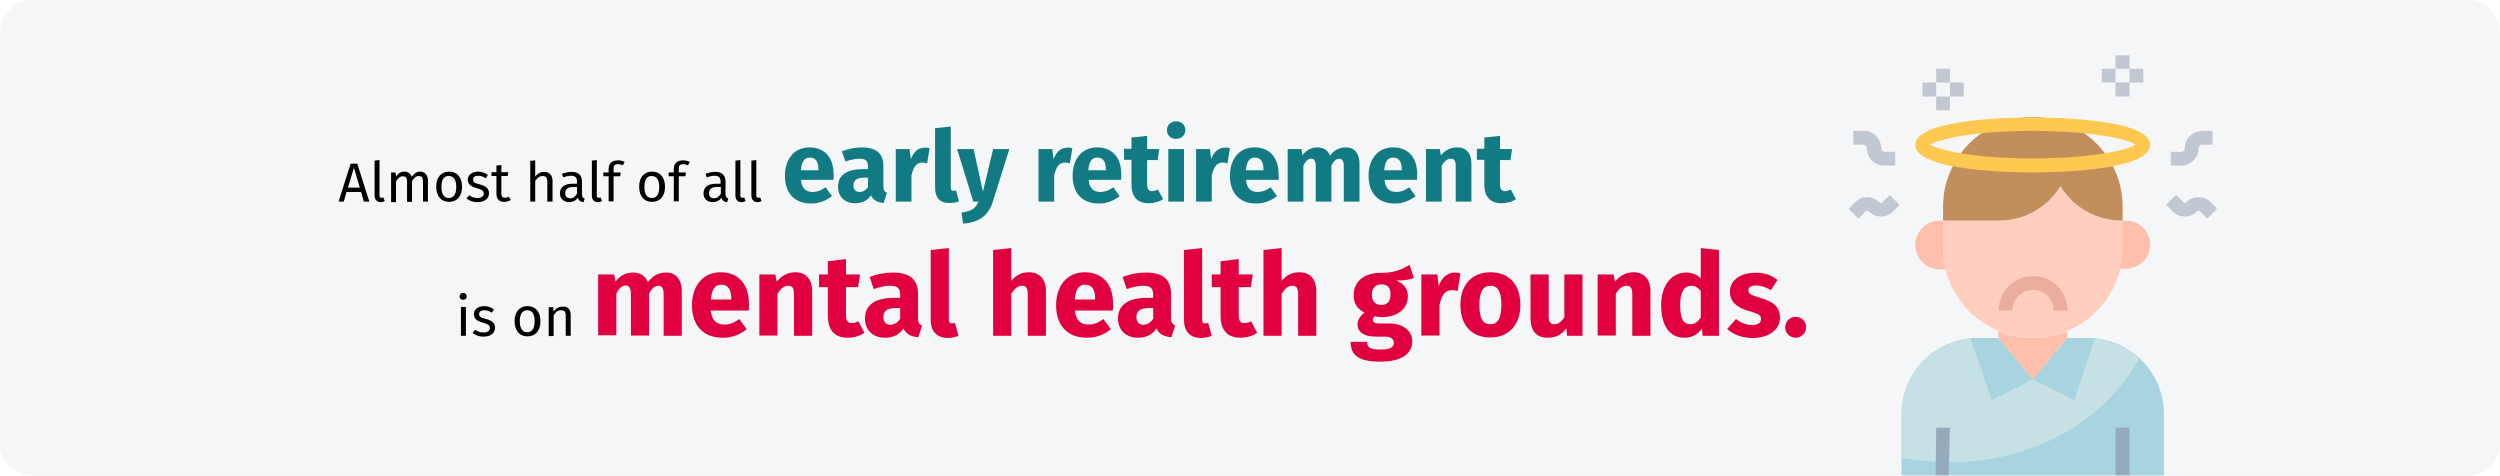 <?xml version="1.0" encoding="UTF-8"?>
<svg xmlns="http://www.w3.org/2000/svg" xmlns:xlink="http://www.w3.org/1999/xlink" version="1.1" id="Ebene_1" x="0px" y="0px" viewBox="0 0 909 173" style="enable-background:new 0 0 909 173;" xml:space="preserve">
<style type="text/css">
	.st0{fill-rule:evenodd;clip-rule:evenodd;fill:#FFFFFF;}
	.st1{fill-rule:evenodd;clip-rule:evenodd;fill:#F5F6F7;}
	.st2{filter:url(#Adobe_OpacityMaskFilter);}
	.st3{mask:url(#mask-2_00000093169450018278328550000014662467490239136188_);}
	.st4{fill:#A8D4DF;}
	.st5{fill:#C5E1E6;}
	.st6{fill:#FFCEBF;}
	.st7{fill:#FFBFAB;}
	.st8{fill:#C18E5C;}
	.st9{fill:#95AABC;}
	.st10{fill:#EAAC9D;}
	.st11{fill:#C1C8D1;}
	.st12{fill:#FFC850;}
	.st13{filter:url(#Adobe_OpacityMaskFilter_00000078045676064877444960000006474195025571658932_);}
	.st14{display:none;mask:url(#mask-2_00000183950884978368977370000008632268835087087030_);}
	.st15{filter:url(#Adobe_OpacityMaskFilter_00000016036227820661674390000013553369467218279571_);}
	.st16{display:none;mask:url(#mask-2_00000158724087117061531450000004965466362269596569_);fill:#117A83;}
	.st17{filter:url(#Adobe_OpacityMaskFilter_00000048471498857545694640000008902381136085529263_);}
	.st18{display:none;mask:url(#mask-2_00000078042759810374763810000015264561000462496402_);}
	.st19{filter:url(#Adobe_OpacityMaskFilter_00000014633793947692208010000002423271168392381079_);}
	.st20{display:none;mask:url(#mask-2_00000075862812063249034860000000308714743832174012_);fill:#E0003F;}
	.st21{fill:#E0003F;}
	.st22{fill:#117A83;}
</style>
<g id="psychische_gesundheit_am_arbeitsplatzgesundheitsfoerderung">
	<rect class="st0" width="909" height="173"></rect>
	<g id="Group-2">
		<g id="Group_00000113343276428116838210000016171530922410373517_">
			<g id="Mask">
				<path id="path-1_00000017488999532432185190000012044910179756069505_" class="st1" d="M12,0h885c6.6,0,12,5.4,12,12v149      c0,6.6-5.4,12-12,12H12c-6.6,0-12-5.4-12-12V12C0,5.4,5.4,0,12,0z"></path>
			</g>
			<defs>
				<filter id="Adobe_OpacityMaskFilter" filterUnits="userSpaceOnUse" x="672.1" y="20" width="134.1" height="153.1">
					<feColorMatrix type="matrix" values="1 0 0 0 0  0 1 0 0 0  0 0 1 0 0  0 0 0 1 0"></feColorMatrix>
				</filter>
			</defs>
			
				<mask maskUnits="userSpaceOnUse" x="672.1" y="20" width="134.1" height="153.1" id="mask-2_00000093169450018278328550000014662467490239136188_">
				<g class="st2">
					<path id="path-1_00000032648690810389622000000012534547909769412528_" class="st0" d="M12,0h885c6.6,0,12,5.4,12,12v149       c0,6.6-5.4,12-12,12H12c-6.6,0-12-5.4-12-12V12C0,5.4,5.4,0,12,0z"></path>
				</g>
			</mask>
			<g id="anxiety" class="st3">
				<g transform="translate(672, 20)">
					<path id="Path" class="st4" d="M19.4,153.1v-22.6c0-15.2,12.4-27.6,27.6-27.6h40.2c15.2,0,27.6,12.4,27.6,27.6v22.6H19.4z"></path>
					<path id="Path_00000052801973455027250200000000710595820680738446_" class="st5" d="M37,148.1c30.7,0,57-15.6,68.8-37.9       c-5.1-4.6-11.7-7.2-18.6-7.2H47.1c-15.2,0-27.6,12.4-27.6,27.6v15.8C25.2,147.5,31.1,148.1,37,148.1L37,148.1z"></path>
					<polygon id="Path_00000005953907567417304270000017701481326339780240_" class="st4" points="67.1,118 79.7,102.9 89.7,102.9        82.2,125.5      "></polygon>
					<polygon id="Path_00000080207146468355084990000016612994586353063353_" class="st4" points="67.1,118 54.6,102.9 44.5,102.9        52.1,125.5      "></polygon>
					<path id="Path_00000039107388032500950470000006058410048579390908_" class="st6" d="M99.8,60.2v10c0,18-14.6,32.6-32.6,32.6       S34.5,88.3,34.5,70.3v-10H55c9.1,0,17.5-4.8,22.2-12.5c4.7,7.8,13.1,12.5,22.2,12.5H99.8z"></path>
					<path id="Path_00000032616869298165968930000012851254556859534758_" class="st7" d="M67.1,102.9c-4.3,0-8.6-0.9-12.5-2.5v2.5       L67.1,118l12.5-15.1v-2.5C75.7,102,71.4,102.9,67.1,102.9L67.1,102.9z"></path>
					<path id="Path_00000175293517927043192640000012137622209671933880_" class="st8" d="M67.1,22.6c-18,0-32.6,14.6-32.6,32.6v5       H55c9.1,0,17.5-4.8,22.2-12.5c4.7,7.8,13.1,12.5,22.2,12.5h0.4v-5C99.8,37.2,85.2,22.6,67.1,22.6z"></path>
					<path id="Path_00000088123542794054754310000005543048540908064653_" class="st7" d="M101,60.2h-1.3v10c0,2.5-0.3,5.1-0.9,7.5       h2.2c4.9,0,8.8-3.9,8.8-8.8C109.8,64.2,105.9,60.2,101,60.2L101,60.2z"></path>
					<path id="Path_00000096051159237263043390000006482904922749380260_" class="st7" d="M34.5,70.3v-10h-1.3       c-4.9,0-8.8,3.9-8.8,8.8c0,4.9,3.9,8.8,8.8,8.8h2.2C34.8,75.3,34.5,72.8,34.5,70.3z"></path>
					<polygon id="Path_00000007395433992023707230000015619031916530323132_" class="st9" points="36.5,153.1 37,135.5 32,135.5        31.8,153.1      "></polygon>
					<polygon id="Path_00000088117529018049883440000014628260552294320813_" class="st9" points="97.2,135.5 102.3,135.5        102.3,153.1 97.2,153.1      "></polygon>
					<path id="Path_00000052065366760342789290000001657245545651149450_" class="st10" d="M79.7,92.9h-5c0-4.2-3.4-7.5-7.5-7.5       s-7.5,3.4-7.5,7.5h-5c0-6.9,5.6-12.5,12.5-12.5S79.7,85.9,79.7,92.9z"></path>
					<g id="Group">
						<path id="Path_00000035532047681140015580000010580981663965861782_" class="st11" d="M121.1,40.2h-3.8v-5h3.8        c0.7,0,1.3-0.6,1.3-1.3c0-3.5,2.8-6.3,6.3-6.3h3.8v5h-3.8c-0.7,0-1.3,0.6-1.3,1.3C127.4,37.3,124.6,40.2,121.1,40.2        L121.1,40.2z"></path>
						<path id="Path_00000005962492751130830820000012690734467387157397_" class="st11" d="M16.9,40.2h-3.8c-3.5,0-6.3-2.8-6.3-6.3        c0-0.7-0.6-1.3-1.3-1.3H1.9v-5h3.8c3.5,0,6.3,2.8,6.3,6.3c0,0.7,0.6,1.3,1.3,1.3h3.8V40.2z"></path>
						<path id="Path_00000111883969556006849110000005888100559467839909_" class="st11" d="M3.7,59.5l-3.6-3.6l2.5-2.5        c2.4-2.3,6.2-2.3,8.6,0c0.2,0.2,0.4,0.4,0.7,0.4s0.6-0.1,0.7-0.4l2.5-2.5l3.6,3.6L16.2,57c-2.4,2.3-6.2,2.3-8.6,0        c-0.2-0.2-0.4-0.4-0.7-0.4S6.3,56.8,6.2,57L3.7,59.5z"></path>
						<path id="Path_00000090255996966493136060000008131211218372494238_" class="st11" d="M130.6,59.5l-2.5-2.5        c-0.2-0.2-0.4-0.4-0.7-0.4s-0.6,0.1-0.7,0.4c-2.4,2.3-6.2,2.3-8.6,0l-2.5-2.5l3.6-3.6l2.5,2.5c0.2,0.2,0.4,0.4,0.7,0.4        s0.6-0.1,0.7-0.4c2.4-2.3,6.2-2.3,8.6,0l2.5,2.5L130.6,59.5z"></path>
						<polygon id="Path_00000139255587609229116920000017110054372240443274_" class="st11" points="32,5 37,5 37,10 32,10               "></polygon>
						<polygon id="Path_00000147903618786335246000000009850760079921851302_" class="st11" points="32,15.1 37,15.1 37,20.1         32,20.1       "></polygon>
						<polygon id="Path_00000182527525962513215280000007171823337767548346_" class="st11" points="27,10 32,10 32,15.1 27,15.1               "></polygon>
						<polygon id="Path_00000175282806241058701740000016605193873159719858_" class="st11" points="37,10 42,10 42,15.1 37,15.1               "></polygon>
						<polygon id="Path_00000000941288489273015850000006665665003313142191_" class="st11" points="97.2,0 102.3,0 102.3,5 97.2,5               "></polygon>
						<polygon id="Path_00000163064855770656830440000001630364922562937756_" class="st11" points="97.2,10 102.3,10 102.3,15.1         97.2,15.1       "></polygon>
						<polygon id="Path_00000040573164422935658570000005277371598982006164_" class="st11" points="92.2,5 97.2,5 97.2,10 92.2,10               "></polygon>
						<polygon id="Path_00000034794762469650638460000001477115551002292124_" class="st11" points="102.3,5 107.3,5 107.3,10         102.3,10       "></polygon>
					</g>
					<path id="Shape" class="st12" d="M67.1,42.7c-7.1,0-42.7-0.5-42.7-10s35.5-10,42.7-10c7.1,0,42.7,0.5,42.7,10       S74.3,42.7,67.1,42.7z M29.9,32.6c2.8,1.9,15.4,5,37.3,5s34.5-3.1,37.3-5c-2.8-1.9-15.4-5-37.3-5S32.7,30.7,29.9,32.6z"></path>
				</g>
			</g>
			<defs>
				
					<filter id="Adobe_OpacityMaskFilter_00000080208296645237346380000001527307726462248359_" filterUnits="userSpaceOnUse" x="125" y="57.4" width="172.2" height="19.8">
					<feColorMatrix type="matrix" values="1 0 0 0 0  0 1 0 0 0  0 0 1 0 0  0 0 0 1 0"></feColorMatrix>
				</filter>
			</defs>
			
				<mask maskUnits="userSpaceOnUse" x="125" y="57.4" width="172.2" height="19.8" id="mask-2_00000183950884978368977370000008632268835087087030_">
				<g style="filter:url(#Adobe_OpacityMaskFilter_00000080208296645237346380000001527307726462248359_);">
					<path id="path-1_00000093150650728585632800000017599867976826905243_" class="st0" d="M12,0h885c6.6,0,12,5.4,12,12v149       c0,6.6-5.4,12-12,12H12c-6.6,0-12-5.4-12-12V12C0,5.4,5.4,0,12,0z"></path>
				</g>
			</mask>
			<path id="Nahezujedezweite" class="st14" d="M126.8,73v-6.3c0-1.1,0-2.1-0.1-2.8s-0.1-1.6-0.2-2.5l0,0l5.6,11.7h2.5V59.2h-1.8     v7.5c0,0.7,0,1.5,0.1,2.4c0.1,0.9,0.1,1.5,0.2,1.8l0,0l-5.7-11.7H125V73H126.8z M146.1,73.2l0.4-1.3c-0.3-0.1-0.5-0.3-0.7-0.5     s-0.2-0.5-0.2-0.9l0,0v-4.8c0-1.1-0.3-2-0.9-2.6c-0.6-0.6-1.5-0.9-2.8-0.9c-1.1,0-2.3,0.2-3.6,0.7l0,0l0.5,1.3     c1.1-0.4,2.1-0.6,2.8-0.6c0.7,0,1.3,0.2,1.7,0.5c0.4,0.3,0.5,0.9,0.5,1.6l0,0v0.8h-1.6c-1.5,0-2.6,0.3-3.4,0.9     c-0.8,0.6-1.2,1.5-1.2,2.6c0,0.9,0.3,1.7,0.9,2.3c0.6,0.6,1.4,0.9,2.5,0.9c1.4,0,2.4-0.5,3.1-1.6c0.2,0.5,0.4,0.9,0.7,1.1     C145.1,73,145.6,73.2,146.1,73.2L146.1,73.2z M141.3,71.9c-0.6,0-1.1-0.2-1.4-0.5c-0.3-0.3-0.5-0.8-0.5-1.4c0-1.4,1-2.2,2.9-2.2     l0,0h1.4v2.4C143.2,71.3,142.4,71.9,141.3,71.9z M151.3,73v-7.5c0.4-0.6,0.8-1,1.2-1.4s0.9-0.5,1.5-0.5c0.5,0,1,0.2,1.2,0.5     c0.3,0.3,0.4,0.8,0.4,1.6l0,0V73h1.8v-7.6c0-1-0.3-1.8-0.8-2.4c-0.5-0.6-1.3-0.9-2.2-0.9c-1.3,0-2.3,0.6-3.1,1.7l0,0V58l-1.8,0.2     V73H151.3z M165.1,73.2c1.3,0,2.6-0.4,3.7-1.3l0,0l-0.8-1.1c-0.5,0.3-0.9,0.6-1.3,0.7c-0.4,0.1-0.9,0.2-1.4,0.2     c-0.8,0-1.5-0.3-2-0.8c-0.5-0.5-0.8-1.4-0.9-2.6l0,0h6.7c0-0.3,0-0.6,0-0.9c0-1.6-0.4-2.9-1.1-3.8s-1.8-1.4-3.2-1.4     c-0.9,0-1.7,0.2-2.3,0.7s-1.2,1.1-1.5,2c-0.4,0.8-0.5,1.8-0.5,2.9c0,1.7,0.4,3,1.2,4C162.4,72.8,163.6,73.2,165.1,73.2z      M167.3,67h-4.9c0.1-2.2,1-3.3,2.5-3.3c0.8,0,1.4,0.3,1.9,0.8c0.4,0.5,0.6,1.3,0.6,2.4l0,0V67z M178.1,73l0.2-1.5h-5.6l5.5-7.6     v-1.4h-7.1V64h5l-5.5,7.6V73H178.1z M183.6,73.2c0.7,0,1.4-0.2,1.9-0.4c0.5-0.3,1-0.8,1.4-1.4l0,0l0.1,1.6h1.6V62.5h-1.8V70     c-0.7,1.2-1.6,1.8-2.6,1.8c-0.6,0-1-0.2-1.2-0.5c-0.3-0.3-0.4-0.8-0.4-1.5l0,0v-7.4h-1.8V70c0,1,0.3,1.8,0.8,2.4     C182,73,182.7,73.2,183.6,73.2z M198.6,59.9c0.4,0,0.7-0.1,0.9-0.4c0.2-0.2,0.4-0.5,0.4-0.9s-0.1-0.7-0.4-0.9     c-0.2-0.2-0.6-0.4-0.9-0.4c-0.4,0-0.7,0.1-0.9,0.4c-0.2,0.2-0.4,0.5-0.4,0.9s0.1,0.7,0.4,0.9C197.9,59.8,198.2,59.9,198.6,59.9z      M196.2,77.2c0.8-0.4,1.5-0.7,1.9-1.1c0.5-0.4,0.8-0.8,1-1.4c0.2-0.6,0.4-1.4,0.4-2.3l0,0v-9.9h-1.8v10c0,0.7-0.1,1.3-0.2,1.7     s-0.4,0.7-0.6,1c-0.3,0.2-0.7,0.5-1.2,0.7l0,0L196.2,77.2z M207.2,73.2c1.3,0,2.6-0.4,3.7-1.3l0,0l-0.8-1.1     c-0.5,0.3-0.9,0.6-1.3,0.7c-0.4,0.1-0.9,0.2-1.4,0.2c-0.8,0-1.5-0.3-2-0.8c-0.5-0.5-0.8-1.4-0.9-2.6l0,0h6.7c0-0.3,0-0.6,0-0.9     c0-1.6-0.4-2.9-1.1-3.8c-0.7-0.9-1.8-1.4-3.2-1.4c-0.9,0-1.7,0.2-2.3,0.7c-0.7,0.5-1.2,1.1-1.5,2s-0.5,1.8-0.5,2.9     c0,1.7,0.4,3,1.2,4C204.6,72.8,205.8,73.2,207.2,73.2z M209.5,67h-4.9c0.1-2.2,1-3.3,2.5-3.3c0.8,0,1.4,0.3,1.9,0.8     c0.4,0.5,0.6,1.3,0.6,2.4l0,0V67z M217.6,73.2c0.6,0,1.2-0.2,1.7-0.4c0.5-0.3,1-0.7,1.3-1.2l0,0l0.2,1.5h1.6V58.2l-1.8-0.2v5.5     c-0.8-0.9-1.8-1.3-2.8-1.3c-0.8,0-1.6,0.2-2.2,0.7c-0.6,0.5-1.1,1.1-1.4,2c-0.3,0.8-0.5,1.8-0.5,2.9c0,1.7,0.3,3,1.1,4     C215.3,72.7,216.3,73.2,217.6,73.2z M218,71.8c-0.8,0-1.4-0.3-1.8-1c-0.4-0.7-0.6-1.7-0.6-3c0-1.3,0.2-2.4,0.7-3     c0.4-0.7,1.1-1,1.9-1c0.5,0,0.9,0.1,1.3,0.3c0.4,0.2,0.8,0.6,1.1,1l0,0v5.2c-0.4,0.5-0.8,0.9-1.2,1.2     C219,71.7,218.5,71.8,218,71.8z M230.1,73.2c1.3,0,2.6-0.4,3.7-1.3l0,0l-0.8-1.1c-0.5,0.3-0.9,0.6-1.3,0.7     c-0.4,0.1-0.9,0.2-1.4,0.2c-0.8,0-1.5-0.3-2-0.8c-0.5-0.5-0.8-1.4-0.9-2.6l0,0h6.7c0-0.3,0-0.6,0-0.9c0-1.6-0.4-2.9-1.1-3.8     c-0.7-0.9-1.8-1.4-3.2-1.4c-0.9,0-1.7,0.2-2.3,0.7c-0.7,0.5-1.2,1.1-1.5,2s-0.5,1.8-0.5,2.9c0,1.7,0.4,3,1.2,4     C227.5,72.8,228.6,73.2,230.1,73.2z M232.3,67h-4.9c0.1-2.2,1-3.3,2.5-3.3c0.8,0,1.4,0.3,1.9,0.8c0.4,0.5,0.6,1.3,0.6,2.4l0,0V67     z M248.4,73l0.2-1.5h-5.6l5.5-7.6v-1.4h-7.1V64h5l-5.5,7.6V73H248.4z M254.5,73l1.9-8.9l1.8,8.9h2.5l2.4-10.5h-1.8l-1.9,9.3     l-2-9.3h-2.1l-2.1,9.3l-1.9-9.3h-1.8l2.5,10.5H254.5z M269.4,73.2c1.3,0,2.6-0.4,3.7-1.3l0,0l-0.8-1.1c-0.5,0.3-0.9,0.6-1.3,0.7     c-0.4,0.1-0.9,0.2-1.4,0.2c-0.8,0-1.5-0.3-2-0.8c-0.5-0.5-0.8-1.4-0.9-2.6l0,0h6.7c0-0.3,0-0.6,0-0.9c0-1.6-0.4-2.9-1.1-3.8     s-1.8-1.4-3.2-1.4c-0.9,0-1.7,0.2-2.3,0.7s-1.2,1.1-1.5,2s-0.5,1.8-0.5,2.9c0,1.7,0.4,3,1.2,4C266.8,72.8,267.9,73.2,269.4,73.2z      M271.6,67h-4.9c0.1-2.2,1-3.3,2.5-3.3c0.8,0,1.4,0.3,1.9,0.8c0.4,0.5,0.6,1.3,0.6,2.4l0,0V67z M277.3,59.9     c0.4,0,0.7-0.1,0.9-0.4s0.4-0.5,0.4-0.9s-0.1-0.7-0.4-0.9c-0.2-0.2-0.6-0.4-0.9-0.4c-0.4,0-0.7,0.1-0.9,0.4     c-0.2,0.2-0.4,0.5-0.4,0.9s0.1,0.7,0.4,0.9C276.6,59.8,276.9,59.9,277.3,59.9z M278.2,73V62.5h-1.8V73H278.2z M285,73.2     c0.9,0,1.7-0.2,2.4-0.7l0,0l-0.7-1.2c-0.5,0.3-1,0.4-1.4,0.4c-0.5,0-0.8-0.1-1-0.4s-0.3-0.6-0.3-1.2l0,0v-6.3h2.3l0.2-1.4H284     v-2.6l-1.8,0.2v2.4h-1.8v1.4h1.8v6.4c0,1,0.2,1.7,0.8,2.2C283.4,73,284.1,73.2,285,73.2z M293.1,73.2c1.3,0,2.6-0.4,3.7-1.3l0,0     l-0.8-1.1c-0.5,0.3-0.9,0.6-1.3,0.7c-0.4,0.1-0.9,0.2-1.4,0.2c-0.8,0-1.5-0.3-2-0.8c-0.5-0.5-0.8-1.4-0.9-2.6l0,0h6.7     c0-0.3,0-0.6,0-0.9c0-1.6-0.4-2.9-1.1-3.8c-0.7-0.9-1.8-1.4-3.2-1.4c-0.9,0-1.7,0.2-2.3,0.7s-1.2,1.1-1.5,2s-0.5,1.8-0.5,2.9     c0,1.7,0.4,3,1.2,4C290.5,72.8,291.7,73.2,293.1,73.2z M295.4,67h-4.9c0.1-2.2,1-3.3,2.5-3.3c0.8,0,1.4,0.3,1.9,0.8     c0.4,0.5,0.6,1.3,0.6,2.4l0,0V67z"></path>
			<defs>
				
					<filter id="Adobe_OpacityMaskFilter_00000142135806320134186400000014147245725284020635_" filterUnits="userSpaceOnUse" x="307.3" y="44.2" width="158.9" height="29.4">
					<feColorMatrix type="matrix" values="1 0 0 0 0  0 1 0 0 0  0 0 1 0 0  0 0 0 1 0"></feColorMatrix>
				</filter>
			</defs>
			
				<mask maskUnits="userSpaceOnUse" x="307.3" y="44.2" width="158.9" height="29.4" id="mask-2_00000158724087117061531450000004965466362269596569_">
				<g style="filter:url(#Adobe_OpacityMaskFilter_00000142135806320134186400000014147245725284020635_);">
					<path id="path-1_00000165942349443164792570000016127912614431507847_" class="st0" d="M12,0h885c6.6,0,12,5.4,12,12v149       c0,6.6-5.4,12-12,12H12c-6.6,0-12-5.4-12-12V12C0,5.4,5.4,0,12,0z"></path>
				</g>
			</mask>
			<path id="Frührente" class="st16" d="M313.2,73v-9.9h7.3v-4.2h-7.3v-6.6h8.4l0.6-4.2h-14.9V73H313.2z M330.5,73v-9.5     c0.3-1.6,0.8-2.7,1.4-3.5c0.6-0.8,1.4-1.2,2.6-1.2c0.4,0,1,0.1,1.7,0.3l0,0l0.9-5.5c-0.6-0.2-1.2-0.3-1.9-0.3     c-1.1,0-2.1,0.4-3,1.1c-0.9,0.8-1.5,1.8-2,3.1l0,0l-0.5-3.7h-5V73H330.5z M343,49.9c0.8,0,1.5-0.3,2.1-0.8c0.6-0.6,0.8-1.2,0.8-2     c0-0.8-0.3-1.5-0.8-2c-0.6-0.6-1.3-0.8-2.1-0.8c-0.8,0-1.5,0.3-2.1,0.8c-0.6,0.6-0.8,1.2-0.8,2c0,0.8,0.3,1.5,0.8,2     C341.5,49.6,342.2,49.9,343,49.9z M351.3,49.9c0.8,0,1.5-0.3,2.1-0.8c0.6-0.6,0.8-1.2,0.8-2c0-0.8-0.3-1.5-0.8-2     c-0.6-0.6-1.2-0.8-2.1-0.8c-0.8,0-1.5,0.3-2,0.8c-0.6,0.6-0.8,1.2-0.8,2c0,0.8,0.3,1.5,0.8,2C349.9,49.6,350.5,49.9,351.3,49.9z      M344.3,73.6c2.5,0,4.4-1,5.8-3l0,0l0.3,2.4h4.9V53.9h-5.7v13.3c-0.9,1.5-1.9,2.2-3.1,2.2c-0.6,0-1.1-0.2-1.4-0.6     c-0.3-0.4-0.4-1-0.4-2l0,0v-13H339v13.7c0,1.9,0.5,3.4,1.4,4.4S342.6,73.6,344.3,73.6z M365.5,73V59.9c1.1-1.6,2.2-2.4,3.3-2.4     c0.6,0,1,0.2,1.3,0.6c0.3,0.4,0.5,1,0.5,2l0,0v13h5.7V59c0-1.8-0.5-3.2-1.4-4.2s-2.2-1.5-3.9-1.5c-1.1,0-2.1,0.2-3,0.7     s-1.7,1.1-2.5,2l0,0V45.7l-5.7,0.6V73H365.5z M386.3,73v-9.5c0.3-1.6,0.8-2.7,1.4-3.5s1.4-1.2,2.6-1.2c0.4,0,1,0.1,1.7,0.3l0,0     l0.9-5.5c-0.6-0.2-1.2-0.3-1.9-0.3c-1.1,0-2.1,0.4-3,1.1s-1.5,1.8-2,3.1l0,0l-0.5-3.7h-5V73H386.3z M403.5,73.6     c2.7,0,5.2-0.9,7.5-2.7l0,0l-2.3-3.2c-0.8,0.6-1.6,1-2.3,1.3c-0.7,0.3-1.5,0.4-2.2,0.4c-1.3,0-2.3-0.3-3-1     c-0.7-0.6-1.2-1.8-1.4-3.4l0,0h11.8c0.1-0.6,0.1-1.3,0.1-2.1c0-3.1-0.8-5.5-2.3-7.2c-1.6-1.7-3.7-2.6-6.5-2.6     c-1.9,0-3.5,0.5-4.8,1.4c-1.3,0.9-2.4,2.1-3.1,3.7c-0.7,1.5-1,3.3-1,5.2c0,3.1,0.8,5.5,2.5,7.3S400.4,73.6,403.5,73.6z      M406.1,61.7h-6.4c0.1-1.7,0.4-2.8,1-3.6s1.3-1.1,2.3-1.1c2,0,3,1.5,3.1,4.4l0,0V61.7z M420.6,73V59.9c1.1-1.7,2.2-2.5,3.3-2.5     c0.6,0,1,0.2,1.3,0.6c0.3,0.4,0.5,1,0.5,2l0,0v13h5.7V59c0-1.8-0.5-3.2-1.4-4.2s-2.2-1.5-3.9-1.5c-1.2,0-2.2,0.2-3.2,0.7     s-1.8,1.2-2.6,2.2l0,0l-0.4-2.3h-5V73H420.6z M442.4,73.6c0.9,0,1.8-0.1,2.8-0.4c0.9-0.3,1.7-0.6,2.4-1.1l0,0l-1.9-3.6     c-0.7,0.4-1.4,0.6-2.1,0.6c-0.6,0-1.1-0.2-1.4-0.6c-0.3-0.4-0.4-1-0.4-1.9l0,0v-8.8h3.8l0.6-4h-4.4v-4.8l-5.7,0.6v4.1h-2.7v4h2.7     v8.9C436.2,71.3,438.3,73.6,442.4,73.6z M458.1,73.6c2.7,0,5.2-0.9,7.5-2.7l0,0l-2.3-3.2c-0.8,0.6-1.6,1-2.3,1.3     s-1.5,0.4-2.2,0.4c-1.3,0-2.3-0.3-3-1s-1.2-1.8-1.4-3.4l0,0h11.8c0.1-0.6,0.1-1.3,0.1-2.1c0-3.1-0.8-5.5-2.3-7.2     c-1.6-1.7-3.7-2.6-6.5-2.6c-1.9,0-3.5,0.5-4.8,1.4c-1.3,0.9-2.4,2.1-3.1,3.7c-0.7,1.5-1,3.3-1,5.2c0,3.1,0.8,5.5,2.5,7.3     S455,73.6,458.1,73.6z M460.6,61.7h-6.4c0.1-1.7,0.4-2.8,1-3.6s1.3-1.1,2.3-1.1c2,0,3,1.5,3.1,4.4l0,0V61.7z"></path>
			<defs>
				
					<filter id="Adobe_OpacityMaskFilter_00000054258845307134794300000007057930498938315454_" filterUnits="userSpaceOnUse" x="158.9" y="107" width="27.9" height="15.2">
					<feColorMatrix type="matrix" values="1 0 0 0 0  0 1 0 0 0  0 0 1 0 0  0 0 0 1 0"></feColorMatrix>
				</filter>
			</defs>
			
				<mask maskUnits="userSpaceOnUse" x="158.9" y="107" width="27.9" height="15.2" id="mask-2_00000078042759810374763810000015264561000462496402_">
				<g style="filter:url(#Adobe_OpacityMaskFilter_00000054258845307134794300000007057930498938315454_);">
					<path id="path-1_00000103239848598647059270000014034563814896787328_" class="st0" d="M12,0h885c6.6,0,12,5.4,12,12v149       c0,6.6-5.4,12-12,12H12c-6.6,0-12-5.4-12-12V12C0,5.4,5.4,0,12,0z"></path>
				</g>
			</mask>
			<path id="hat" class="st18" d="M160.7,122v-7.5c0.4-0.6,0.8-1,1.2-1.4s0.9-0.5,1.5-0.5c0.5,0,1,0.2,1.2,0.5     c0.3,0.3,0.4,0.8,0.4,1.6l0,0v7.3h1.8v-7.6c0-1-0.3-1.8-0.8-2.4s-1.3-0.9-2.2-0.9c-1.3,0-2.3,0.6-3.1,1.7l0,0V107l-1.8,0.2V122     H160.7z M178.2,122.2l0.4-1.3c-0.3-0.1-0.5-0.3-0.7-0.5c-0.1-0.2-0.2-0.5-0.2-0.9l0,0v-4.8c0-1.1-0.3-2-0.9-2.6     c-0.6-0.6-1.5-0.9-2.8-0.9c-1.1,0-2.3,0.2-3.6,0.7l0,0l0.5,1.3c1.1-0.4,2.1-0.6,2.8-0.6c0.7,0,1.3,0.2,1.7,0.5s0.5,0.9,0.5,1.6     l0,0v0.8h-1.6c-1.5,0-2.6,0.3-3.4,0.9c-0.8,0.6-1.2,1.5-1.2,2.6c0,0.9,0.3,1.7,0.9,2.3c0.6,0.6,1.4,0.9,2.5,0.9     c1.4,0,2.4-0.5,3.1-1.6c0.2,0.5,0.4,0.9,0.7,1.1S177.6,122.2,178.2,122.2L178.2,122.2z M173.4,120.9c-0.6,0-1.1-0.2-1.4-0.5     c-0.3-0.3-0.5-0.8-0.5-1.4c0-1.4,1-2.2,2.9-2.2l0,0h1.4v2.4C175.3,120.3,174.5,120.9,173.4,120.9z M184.5,122.2     c0.9,0,1.7-0.2,2.4-0.7l0,0l-0.7-1.2c-0.5,0.3-1,0.4-1.4,0.4c-0.5,0-0.8-0.1-1-0.4s-0.3-0.6-0.3-1.2l0,0v-6.3h2.3l0.2-1.4h-2.5     v-2.6l-1.8,0.2v2.4h-1.8v1.4h1.8v6.4c0,1,0.2,1.7,0.8,2.2C182.9,122,183.6,122.2,184.5,122.2z"></path>
			<defs>
				
					<filter id="Adobe_OpacityMaskFilter_00000044174989651923496190000011767520516290673293_" filterUnits="userSpaceOnUse" x="195.6" y="87.9" width="367.9" height="43.4">
					<feColorMatrix type="matrix" values="1 0 0 0 0  0 1 0 0 0  0 0 1 0 0  0 0 0 1 0"></feColorMatrix>
				</filter>
			</defs>
			
				<mask maskUnits="userSpaceOnUse" x="195.6" y="87.9" width="367.9" height="43.4" id="mask-2_00000075862812063249034860000000308714743832174012_">
				<g style="filter:url(#Adobe_OpacityMaskFilter_00000044174989651923496190000011767520516290673293_);">
					<path id="path-1_00000029766317071639955250000010715777930655318968_" class="st0" d="M12,0h885c6.6,0,12,5.4,12,12v149       c0,6.6-5.4,12-12,12H12c-6.6,0-12-5.4-12-12V12C0,5.4,5.4,0,12,0z"></path>
				</g>
			</mask>
			<path id="psychischeGründe." class="st20" d="M195.6,131.3l6.6-0.7v-10.2c1.4,1.5,3.2,2.3,5.4,2.3c1.8,0,3.4-0.5,4.7-1.5     s2.4-2.4,3.1-4.2c0.7-1.8,1.1-3.9,1.1-6.2c0-3.7-0.7-6.6-2.1-8.7c-1.4-2.1-3.5-3.1-6.3-3.1c-1.2,0-2.3,0.3-3.4,0.8     c-1.1,0.5-2.1,1.3-3,2.4l0,0l-0.3-2.5h-5.8V131.3z M205.6,117.8c-1.4,0-2.5-0.7-3.4-2l0,0v-9.4c0.5-0.8,1.1-1.5,1.7-1.9     s1.4-0.7,2.1-0.7c1.2,0,2.1,0.5,2.6,1.5s0.9,2.8,0.9,5.5C209.6,115.5,208.3,117.8,205.6,117.8z M227.6,122.7c1.8,0,3.5-0.3,5-0.9     c1.5-0.6,2.7-1.4,3.6-2.5c0.9-1.1,1.3-2.4,1.3-3.9c0-1.9-0.6-3.4-1.7-4.5c-1.1-1.1-2.9-2-5.2-2.6c-1.3-0.4-2.3-0.7-3-1     c-0.6-0.3-1.1-0.6-1.3-0.8c-0.2-0.3-0.3-0.6-0.3-1c0-0.5,0.2-0.9,0.7-1.2s1.1-0.4,2-0.4c1.8,0,3.7,0.6,5.5,1.7l0,0l2.4-3.7     c-1.1-0.9-2.3-1.5-3.7-2c-1.4-0.5-2.9-0.7-4.5-0.7c-1.8,0-3.4,0.3-4.8,0.9c-1.4,0.6-2.5,1.4-3.2,2.4c-0.7,1-1.1,2.2-1.1,3.5     c0,1.7,0.5,3.1,1.6,4.3c1.1,1.1,2.7,2,5,2.7c1.4,0.4,2.4,0.7,3.1,1s1.1,0.6,1.3,0.9s0.3,0.7,0.3,1.3c0,0.7-0.3,1.2-0.9,1.6     c-0.6,0.4-1.4,0.5-2.4,0.5c-2.1,0-4-0.7-5.9-2.2l0,0l-3.2,3.6c1.1,1,2.5,1.8,4.1,2.4S225.8,122.7,227.6,122.7z M240.7,131.3     c3.4-0.2,6.1-1.1,8.2-2.6c2-1.6,3.5-3.8,4.4-6.7l0,0l7.1-22.3h-6.8l-4.4,18.1l-4-18.1h-7.1l6.8,22.3h2.3     c-0.6,1.5-1.4,2.6-2.5,3.2c-1,0.7-2.6,1.1-4.7,1.4l0,0L240.7,131.3z M272.5,122.7c2.8,0,5.3-0.9,7.5-2.6l0,0l-2.9-4.1     c-0.9,0.5-1.6,0.9-2.2,1.2s-1.3,0.4-2.1,0.4c-1.4,0-2.5-0.5-3.3-1.5c-0.8-1-1.1-2.6-1.1-5c0-2.4,0.4-4.2,1.1-5.3     c0.8-1.1,1.9-1.6,3.4-1.6c1.4,0,2.8,0.5,4.2,1.6l0,0l2.9-3.9c-1.1-0.9-2.3-1.6-3.5-2.1s-2.6-0.7-4.2-0.7c-2.2,0-4.1,0.5-5.8,1.5     c-1.7,1-2.9,2.4-3.8,4.3c-0.9,1.8-1.3,3.9-1.3,6.3c0,2.4,0.4,4.4,1.3,6.2c0.9,1.8,2.2,3.1,3.8,4.1     C268.3,122.2,270.2,122.7,272.5,122.7z M289.5,122v-15.3c1.2-1.9,2.5-2.9,3.9-2.9c0.7,0,1.2,0.2,1.6,0.7c0.4,0.4,0.5,1.2,0.5,2.3     l0,0V122h6.6v-16.3c0-2.1-0.5-3.8-1.6-5s-2.6-1.8-4.5-1.8c-1.3,0-2.4,0.3-3.5,0.8c-1,0.5-2,1.3-2.9,2.3l0,0V90.2l-6.6,0.7V122     H289.5z M310.3,95.5c1.1,0,2.1-0.4,2.8-1.1c0.7-0.7,1.1-1.6,1.1-2.7c0-1.1-0.4-2-1.1-2.7c-0.7-0.7-1.7-1.1-2.8-1.1     c-1.1,0-2.1,0.4-2.8,1.1c-0.7,0.7-1.1,1.6-1.1,2.7c0,1.1,0.4,2,1.1,2.7C308.3,95.1,309.2,95.5,310.3,95.5z M313.7,122V99.7h-6.6     V122H313.7z M325.9,122.7c1.8,0,3.5-0.3,5-0.9c1.5-0.6,2.7-1.4,3.6-2.5c0.9-1.1,1.3-2.4,1.3-3.9c0-1.9-0.6-3.4-1.7-4.5     c-1.1-1.1-2.9-2-5.2-2.6c-1.3-0.4-2.3-0.7-3-1c-0.6-0.3-1.1-0.6-1.3-0.8c-0.2-0.3-0.3-0.6-0.3-1c0-0.5,0.2-0.9,0.7-1.2     s1.1-0.4,2-0.4c1.8,0,3.7,0.6,5.5,1.7l0,0l2.4-3.7c-1.1-0.9-2.3-1.5-3.7-2c-1.4-0.5-2.9-0.7-4.5-0.7c-1.8,0-3.4,0.3-4.8,0.9     s-2.5,1.4-3.2,2.4c-0.7,1-1.1,2.2-1.1,3.5c0,1.7,0.5,3.1,1.6,4.3c1.1,1.1,2.7,2,5,2.7c1.4,0.4,2.4,0.7,3.1,1     c0.6,0.3,1.1,0.6,1.3,0.9s0.3,0.7,0.3,1.3c0,0.7-0.3,1.2-0.9,1.6c-0.6,0.4-1.4,0.5-2.4,0.5c-2.1,0-4-0.7-5.9-2.2l0,0l-3.2,3.6     c1.1,1,2.5,1.8,4.1,2.4C322.3,122.4,324,122.7,325.9,122.7z M349,122.7c2.8,0,5.3-0.9,7.5-2.6l0,0l-2.9-4.1     c-0.9,0.5-1.6,0.9-2.2,1.2s-1.3,0.4-2.1,0.4c-1.4,0-2.5-0.5-3.3-1.5c-0.8-1-1.1-2.6-1.1-5c0-2.4,0.4-4.2,1.1-5.3     c0.8-1.1,1.9-1.6,3.4-1.6c1.4,0,2.8,0.5,4.2,1.6l0,0l2.9-3.9c-1.1-0.9-2.3-1.6-3.5-2.1c-1.2-0.4-2.6-0.7-4.2-0.7     c-2.2,0-4.1,0.5-5.8,1.5c-1.7,1-2.9,2.4-3.8,4.3s-1.3,3.9-1.3,6.3c0,2.4,0.4,4.4,1.3,6.2s2.2,3.1,3.8,4.1     C344.8,122.2,346.7,122.7,349,122.7z M366,122v-15.3c1.2-1.9,2.5-2.9,3.9-2.9c0.7,0,1.2,0.2,1.6,0.7c0.4,0.4,0.5,1.2,0.5,2.3l0,0     V122h6.6v-16.3c0-2.1-0.5-3.8-1.6-5s-2.6-1.8-4.5-1.8c-1.3,0-2.4,0.3-3.5,0.8c-1,0.5-2,1.3-2.9,2.3l0,0V90.2l-6.6,0.7V122H366z      M393.5,122.7c3.2,0,6.1-1,8.7-3.1l0,0l-2.7-3.7c-1,0.7-1.9,1.2-2.7,1.5s-1.7,0.5-2.6,0.5c-1.5,0-2.6-0.4-3.5-1.1     s-1.4-2.1-1.6-3.9l0,0h13.8c0.1-0.7,0.1-1.5,0.1-2.4c0-3.6-0.9-6.4-2.7-8.4c-1.8-2-4.3-3-7.6-3c-2.2,0-4.1,0.5-5.6,1.6     c-1.6,1.1-2.8,2.5-3.6,4.3c-0.8,1.8-1.2,3.8-1.2,6.1c0,3.6,1,6.4,2.9,8.6C387.1,121.7,389.9,122.7,393.5,122.7z M396.5,108.8     h-7.4c0.1-1.9,0.5-3.3,1.2-4.2c0.6-0.8,1.5-1.3,2.7-1.3c2.4,0,3.6,1.7,3.6,5.1l0,0V108.8z M428.8,122.7c1.8,0,3.6-0.3,5.5-0.8     c1.8-0.5,3.5-1.3,5-2.3l0,0v-14.4h-11.1l0.7,4.9h3.8v6.6c-1.2,0.6-2.5,1-3.9,1c-2.1,0-3.6-0.8-4.6-2.3c-1-1.6-1.5-4.2-1.5-7.9     c0-3.4,0.6-6,1.9-7.7c1.3-1.7,3-2.5,5.2-2.5c1.1,0,2.2,0.2,3,0.5c0.9,0.3,1.8,0.9,2.9,1.7l0,0l3.5-3.7c-2.7-2.4-5.9-3.6-9.7-3.6     c-2.6,0-5,0.6-7.1,1.8c-2.1,1.2-3.8,2.9-5,5.2c-1.2,2.3-1.8,5-1.8,8.2c0,5,1.1,8.8,3.4,11.4C421.1,121.4,424.4,122.7,428.8,122.7     z M450.4,122v-11c0.4-1.8,0.9-3.2,1.6-4.1c0.7-0.9,1.7-1.4,3-1.4c0.5,0,1.2,0.1,2,0.3l0,0l1.1-6.4c-0.7-0.2-1.4-0.3-2.2-0.3     c-1.3,0-2.4,0.4-3.5,1.3c-1,0.9-1.8,2.1-2.3,3.6l0,0l-0.5-4.3h-5.8V122H450.4z M465.1,95.1c1,0,1.8-0.3,2.4-1s1-1.4,1-2.4     c0-0.9-0.3-1.7-1-2.4c-0.7-0.6-1.5-1-2.4-1c-1,0-1.8,0.3-2.4,1c-0.7,0.6-1,1.4-1,2.4c0,0.9,0.3,1.7,1,2.4     C463.3,94.8,464.1,95.1,465.1,95.1z M474.8,95.1c1,0,1.8-0.3,2.4-1c0.6-0.6,1-1.4,1-2.4c0-0.9-0.3-1.7-1-2.4     c-0.6-0.6-1.5-1-2.4-1c-0.9,0-1.7,0.3-2.4,1c-0.7,0.6-1,1.4-1,2.4c0,0.9,0.3,1.7,1,2.4S473.9,95.1,474.8,95.1z M466.6,122.7     c2.9,0,5.1-1.2,6.8-3.5l0,0l0.3,2.8h5.8V99.7h-6.6v15.5c-1,1.7-2.2,2.6-3.6,2.6c-0.7,0-1.3-0.2-1.6-0.7c-0.4-0.4-0.5-1.2-0.5-2.3     l0,0V99.7h-6.6v16c0,2.2,0.5,3.9,1.6,5.2C463,122.1,464.6,122.7,466.6,122.7z M491.3,122v-15.2c1.2-1.9,2.5-2.9,3.9-2.9     c0.7,0,1.2,0.2,1.6,0.7c0.4,0.4,0.5,1.2,0.5,2.3l0,0V122h6.6v-16.3c0-2.1-0.5-3.8-1.6-5s-2.6-1.8-4.5-1.8c-1.4,0-2.6,0.3-3.7,0.8     c-1.1,0.6-2.1,1.4-3.1,2.5l0,0l-0.5-2.6h-5.8V122H491.3z M516.3,122.7c2.7,0,4.8-1.1,6.3-3.3l0,0l0.3,2.6h5.9V90.8l-6.6-0.7v11     c-1.4-1.4-3.2-2.1-5.3-2.1c-1.8,0-3.4,0.5-4.8,1.5c-1.4,1-2.5,2.4-3.2,4.2c-0.8,1.8-1.1,3.8-1.1,6.1c0,3.7,0.7,6.6,2.2,8.7     C511.4,121.7,513.5,122.7,516.3,122.7z M518.4,117.8c-1.2,0-2.1-0.5-2.7-1.6c-0.6-1-0.9-2.9-0.9-5.5c0-2.4,0.4-4.1,1.1-5.3     c0.7-1.1,1.7-1.7,2.9-1.7c0.7,0,1.3,0.2,1.9,0.5c0.5,0.3,1.1,0.8,1.6,1.4l0,0v9.6C521.2,117,519.9,117.8,518.4,117.8z M544,122.7     c3.2,0,6.1-1,8.7-3.1l0,0l-2.7-3.7c-1,0.7-1.9,1.2-2.7,1.5c-0.8,0.3-1.7,0.5-2.6,0.5c-1.5,0-2.6-0.4-3.5-1.1     c-0.8-0.8-1.4-2.1-1.6-3.9l0,0h13.8c0.1-0.7,0.1-1.5,0.1-2.4c0-3.6-0.9-6.4-2.7-8.4c-1.8-2-4.3-3-7.6-3c-2.2,0-4.1,0.5-5.6,1.6     c-1.6,1.1-2.8,2.5-3.6,4.3c-0.8,1.8-1.2,3.8-1.2,6.1c0,3.6,1,6.4,2.9,8.6C537.7,121.7,540.4,122.7,544,122.7z M547,108.8h-7.4     c0.1-1.9,0.5-3.3,1.2-4.2c0.6-0.8,1.5-1.3,2.7-1.3c2.4,0,3.6,1.7,3.6,5.1l0,0V108.8z M559.7,122.7c1,0,1.9-0.4,2.7-1.1     c0.7-0.7,1.1-1.6,1.1-2.7c0-1-0.4-1.9-1.1-2.7c-0.7-0.7-1.6-1.1-2.7-1.1c-1.1,0-2,0.4-2.7,1.1c-0.7,0.7-1.1,1.6-1.1,2.7     c0,1.1,0.4,2,1.1,2.7C557.7,122.3,558.6,122.7,559.7,122.7z"></path>
		</g>
	</g>
</g>
<g>
	<g>
		<path d="M131.3,69.8H126l-1,3.5h-1.9l4.4-13.8h2.4l4.4,13.8h-2L131.3,69.8z M130.8,68.2l-2.1-7.2l-2.2,7.2H130.8z"></path>
		<path d="M136.2,71.1V58.4l1.8-0.2v12.9c0,0.6,0.2,0.8,0.7,0.8c0.3,0,0.5,0,0.7-0.1l0.5,1.3c-0.4,0.2-0.9,0.4-1.5,0.4    C137.1,73.5,136.2,72.6,136.2,71.1z"></path>
		<path d="M155.6,65.7v7.6h-1.8v-7.3c0-1.6-0.7-2-1.5-2c-1.1,0-1.8,0.7-2.5,1.9v7.5H148v-7.3c0-1.6-0.7-2-1.5-2    c-1.1,0-1.8,0.7-2.5,1.9v7.5h-1.8V62.7h1.6l0.2,1.5c0.7-1.1,1.7-1.8,3-1.8c1.3,0,2.3,0.7,2.7,1.9c0.8-1.1,1.7-1.9,3.1-1.9    C154.5,62.4,155.6,63.7,155.6,65.7z"></path>
		<path d="M168,67.9c0,3.3-1.7,5.5-4.7,5.5c-3,0-4.7-2.2-4.7-5.5c0-3.3,1.7-5.5,4.7-5.5S168,64.6,168,67.9z M160.5,68    c0,2.7,1,4,2.7,4s2.7-1.3,2.7-4c0-2.7-1-4-2.7-4C161.5,63.9,160.5,65.2,160.5,68z"></path>
		<path d="M177.4,63.6l-0.8,1.2c-0.9-0.6-1.8-0.9-2.7-0.9c-1.2,0-1.9,0.5-1.9,1.4c0,0.9,0.6,1.3,2.3,1.7c2.2,0.6,3.5,1.4,3.5,3.3    c0,2.2-2,3.2-4.2,3.2c-1.8,0-3.1-0.6-4-1.4l1-1.1c0.8,0.6,1.8,1,3,1c1.4,0,2.3-0.6,2.3-1.6c0-1-0.5-1.4-2.6-2    c-2.3-0.6-3.2-1.6-3.2-3.1c0-1.7,1.6-2.9,3.8-2.9C175.3,62.4,176.4,62.9,177.4,63.6z"></path>
		<path d="M185.7,72.7c-0.7,0.5-1.5,0.7-2.4,0.7c-1.8,0-2.8-1-2.8-3v-6.4h-1.8v-1.4h1.8v-2.4l1.8-0.2v2.6h2.5l-0.2,1.4h-2.3v6.3    c0,1.1,0.3,1.6,1.3,1.6c0.5,0,0.9-0.1,1.4-0.4L185.7,72.7z"></path>
		<path d="M200.9,65.7v7.6H199v-7.3c0-1.6-0.7-2-1.7-2c-1.1,0-2,0.7-2.7,1.8v7.5h-1.8V58.5l1.8-0.2v5.9c0.8-1,1.8-1.7,3.1-1.7    C199.7,62.4,200.9,63.7,200.9,65.7z"></path>
		<path d="M212.6,72.2l-0.4,1.3c-1.1-0.1-1.7-0.5-2.1-1.6c-0.7,1.1-1.9,1.6-3.1,1.6c-2.1,0-3.4-1.3-3.4-3.2c0-2.3,1.7-3.5,4.6-3.5    h1.6V66c0-1.5-0.7-2.1-2.2-2.1c-0.8,0-1.8,0.2-2.8,0.6l-0.5-1.3c1.3-0.5,2.5-0.7,3.6-0.7c2.5,0,3.7,1.3,3.7,3.5v4.8    C211.7,71.7,212,72,212.6,72.2z M209.8,70.4V68h-1.4c-1.9,0-2.9,0.7-2.9,2.2c0,1.2,0.6,1.9,1.8,1.9    C208.4,72.1,209.2,71.5,209.8,70.4z"></path>
		<path d="M215.2,71.1V58.4l1.8-0.2v12.9c0,0.6,0.2,0.8,0.7,0.8c0.3,0,0.5,0,0.7-0.1l0.5,1.3c-0.4,0.2-0.9,0.4-1.5,0.4    C216,73.5,215.2,72.6,215.2,71.1z"></path>
		<path d="M223.1,61.2v1.5h2.6l-0.2,1.4h-2.4v9.1h-1.8v-9.1h-1.9v-1.4h1.9v-1.4c0-1.8,1.2-3,3.3-3c1,0,1.7,0.2,2.5,0.5l-0.6,1.3    c-0.7-0.3-1.3-0.4-1.8-0.4C223.5,59.7,223.1,60.2,223.1,61.2z"></path>
		<path d="M241.8,67.9c0,3.3-1.7,5.5-4.7,5.5c-3,0-4.7-2.2-4.7-5.5c0-3.3,1.7-5.5,4.7-5.5S241.8,64.6,241.8,67.9z M234.3,68    c0,2.7,1,4,2.7,4s2.7-1.3,2.7-4c0-2.7-1-4-2.7-4C235.3,63.9,234.3,65.2,234.3,68z"></path>
		<path d="M246.8,61.2v1.5h2.6l-0.2,1.4h-2.4v9.1H245v-9.1h-1.9v-1.4h1.9v-1.4c0-1.8,1.2-3,3.3-3c1,0,1.7,0.2,2.5,0.5l-0.6,1.3    c-0.7-0.3-1.3-0.4-1.8-0.4C247.2,59.7,246.8,60.2,246.8,61.2z"></path>
		<path d="M264.8,72.2l-0.4,1.3c-1.1-0.1-1.7-0.5-2.1-1.6c-0.7,1.1-1.9,1.6-3.1,1.6c-2.1,0-3.4-1.3-3.4-3.2c0-2.3,1.7-3.5,4.6-3.5    h1.6V66c0-1.5-0.7-2.1-2.2-2.1c-0.8,0-1.8,0.2-2.8,0.6l-0.5-1.3c1.3-0.5,2.5-0.7,3.6-0.7c2.5,0,3.7,1.3,3.7,3.5v4.8    C263.9,71.7,264.2,72,264.8,72.2z M262.1,70.4V68h-1.4c-1.9,0-2.9,0.7-2.9,2.2c0,1.2,0.6,1.9,1.8,1.9    C260.7,72.1,261.5,71.5,262.1,70.4z"></path>
		<path d="M267.4,71.1V58.4l1.8-0.2v12.9c0,0.6,0.2,0.8,0.7,0.8c0.3,0,0.5,0,0.7-0.1l0.5,1.3c-0.4,0.2-0.9,0.4-1.5,0.4    C268.2,73.5,267.4,72.6,267.4,71.1z"></path>
		<path d="M273.2,71.1V58.4l1.8-0.2v12.9c0,0.6,0.2,0.8,0.7,0.8c0.3,0,0.5,0,0.7-0.1l0.5,1.3c-0.4,0.2-0.9,0.4-1.5,0.4    C274.1,73.5,273.2,72.6,273.2,71.1z"></path>
	</g>
</g>
<g>
	<g>
		<path d="M169.7,107.8c0,0.7-0.5,1.2-1.3,1.2c-0.8,0-1.3-0.5-1.3-1.2c0-0.7,0.5-1.3,1.3-1.3C169.2,106.5,169.7,107,169.7,107.8z     M169.4,122.1h-1.8v-10.5h1.8V122.1z"></path>
		<path d="M179.6,112.5l-0.8,1.2c-0.9-0.6-1.8-0.9-2.7-0.9c-1.2,0-1.9,0.5-1.9,1.4c0,0.9,0.6,1.3,2.3,1.7c2.2,0.6,3.5,1.4,3.5,3.3    c0,2.2-2,3.2-4.2,3.2c-1.8,0-3.1-0.6-4-1.4l1-1.1c0.8,0.6,1.8,1,3,1c1.4,0,2.3-0.6,2.3-1.6c0-1-0.5-1.4-2.6-2    c-2.3-0.6-3.2-1.6-3.2-3.1c0-1.7,1.6-2.9,3.8-2.9C177.5,111.3,178.6,111.8,179.6,112.5z"></path>
		<path d="M196.5,116.8c0,3.3-1.7,5.5-4.7,5.5c-3,0-4.7-2.2-4.7-5.5c0-3.3,1.7-5.5,4.7-5.5S196.5,113.5,196.5,116.8z M189,116.8    c0,2.7,1,4,2.7,4s2.7-1.3,2.7-4c0-2.7-1-4-2.7-4C190,112.8,189,114.1,189,116.8z"></path>
		<path d="M207.5,114.5v7.6h-1.8v-7.3c0-1.6-0.6-2-1.7-2c-1.2,0-2,0.7-2.7,1.9v7.5h-1.8v-10.5h1.6l0.2,1.6c0.7-1.1,1.8-1.8,3.2-1.8    C206.4,111.3,207.5,112.5,207.5,114.5z"></path>
	</g>
</g>
<g>
	<path class="st21" d="M247.9,105.8v16.3h-6.6v-15.2c0-2.4-0.9-3-1.9-3c-1.4,0-2.4,1-3.4,2.9v15.2h-6.6v-15.2c0-2.4-0.9-3-1.9-3   c-1.4,0-2.4,1-3.4,2.9v15.2h-6.6V99.8h5.8l0.5,2.6c1.7-2.2,3.7-3.3,6.5-3.3c2.5,0,4.4,1.3,5.3,3.5c1.8-2.4,3.8-3.5,6.7-3.5   C245.5,99,247.9,101.5,247.9,105.8z"></path>
	<path class="st21" d="M272.2,112.9h-13.8c0.5,4,2.4,5.1,5.1,5.1c1.8,0,3.4-0.6,5.3-2l2.7,3.7c-2.2,1.8-5.1,3.1-8.7,3.1   c-7.4,0-11.2-4.8-11.2-11.8c0-6.7,3.7-12,10.4-12c6.4,0,10.3,4.2,10.3,11.4C272.4,111.2,272.3,112.2,272.2,112.9z M265.9,108.6   c0-3-1-5.1-3.6-5.1c-2.2,0-3.5,1.4-3.8,5.4h7.4V108.6z"></path>
	<path class="st21" d="M295.3,105.8v16.3h-6.6v-15.2c0-2.4-0.8-3-2.1-3c-1.5,0-2.7,1-3.9,2.9v15.2h-6.6V99.8h5.8l0.5,2.6   c1.9-2.2,4-3.4,6.8-3.4C293,99,295.3,101.5,295.3,105.8z"></path>
	<path class="st21" d="M314.3,121c-1.7,1.2-4,1.8-6,1.8c-4.9,0-7.3-2.8-7.3-8.1v-10.3h-3.2v-4.6h3.2v-4.8l6.6-0.8v5.6h5.1l-0.7,4.6   h-4.4v10.2c0,2.1,0.7,2.9,2.1,2.9c0.8,0,1.5-0.2,2.4-0.7L314.3,121z"></path>
	<path class="st21" d="M335.3,118.3l-1.4,4.3c-2.6-0.2-4.4-1-5.4-3.2c-1.6,2.5-4.1,3.4-6.7,3.4c-4.5,0-7.3-2.9-7.3-7   c0-4.9,3.7-7.5,10.5-7.5h2.3v-1c0-2.6-1-3.4-3.8-3.4c-1.4,0-3.6,0.4-5.8,1.2l-1.5-4.4c2.8-1.1,5.9-1.6,8.4-1.6   c6.5,0,9.2,2.7,9.2,7.9v8.7C333.8,117.3,334.2,118,335.3,118.3z M327.3,115.9v-3.9h-1.6c-3,0-4.5,1-4.5,3.3c0,1.8,1,2.8,2.6,2.8   C325.3,118,326.5,117.2,327.3,115.9z"></path>
	<path class="st21" d="M338.4,116.4V90.9l6.6-0.7v26c0,0.9,0.3,1.4,1.1,1.4c0.5,0,0.8-0.1,1.1-0.2l1.3,4.7c-1,0.4-2.4,0.8-4,0.8   C340.7,122.8,338.4,120.5,338.4,116.4z"></path>
	<path class="st21" d="M380.3,105.8v16.3h-6.6v-15.2c0-2.4-0.8-3-2.1-3c-1.5,0-2.7,1-3.9,2.9v15.3h-6.6V90.9l6.6-0.7v11.9   c1.8-2.1,3.8-3.1,6.4-3.1C378,99,380.3,101.5,380.3,105.8z"></path>
	<path class="st21" d="M404.6,112.9h-13.8c0.5,4,2.4,5.1,5.1,5.1c1.8,0,3.4-0.6,5.3-2l2.7,3.7c-2.2,1.8-5.1,3.1-8.7,3.1   c-7.4,0-11.2-4.8-11.2-11.8c0-6.7,3.7-12,10.4-12c6.4,0,10.3,4.2,10.3,11.4C404.8,111.2,404.7,112.2,404.6,112.9z M398.2,108.6   c0-3-1-5.1-3.6-5.1c-2.2,0-3.5,1.4-3.8,5.4h7.4V108.6z"></path>
	<path class="st21" d="M427.3,118.3l-1.4,4.3c-2.6-0.2-4.4-1-5.4-3.2c-1.6,2.5-4.1,3.4-6.7,3.4c-4.5,0-7.3-2.9-7.3-7   c0-4.9,3.7-7.5,10.5-7.5h2.3v-1c0-2.6-1-3.4-3.8-3.4c-1.4,0-3.6,0.4-5.8,1.2l-1.5-4.4c2.8-1.1,5.9-1.6,8.4-1.6   c6.5,0,9.2,2.7,9.2,7.9v8.7C425.8,117.3,426.3,118,427.3,118.3z M419.3,115.9v-3.9h-1.6c-3,0-4.5,1-4.5,3.3c0,1.8,1,2.8,2.6,2.8   C417.3,118,418.5,117.2,419.3,115.9z"></path>
	<path class="st21" d="M430.5,116.4V90.9l6.6-0.7v26c0,0.9,0.3,1.4,1.1,1.4c0.5,0,0.8-0.1,1.1-0.2l1.3,4.7c-1,0.4-2.4,0.8-4,0.8   C432.7,122.8,430.5,120.5,430.5,116.4z"></path>
	<path class="st21" d="M457.1,121c-1.7,1.2-4,1.8-6,1.8c-4.9,0-7.3-2.8-7.3-8.1v-10.3h-3.2v-4.6h3.2v-4.8l6.6-0.8v5.6h5.1l-0.7,4.6   h-4.4v10.2c0,2.1,0.7,2.9,2.1,2.9c0.8,0,1.5-0.2,2.4-0.7L457.1,121z"></path>
	<path class="st21" d="M478.6,105.8v16.3H472v-15.2c0-2.4-0.8-3-2.1-3c-1.5,0-2.7,1-3.9,2.9v15.3h-6.6V90.9l6.6-0.7v11.9   c1.8-2.1,3.8-3.1,6.4-3.1C476.3,99,478.6,101.5,478.6,105.8z"></path>
	<path class="st21" d="M514.1,101.1c-1.6,0.6-3.6,0.9-6.4,0.9c2.8,1.2,4.2,2.9,4.2,5.8c0,4.3-3.6,7.5-9.4,7.5   c-0.9,0-1.8-0.1-2.6-0.3c-0.5,0.3-0.7,0.8-0.7,1.3c0,0.7,0.3,1.3,2.4,1.3h3.4c5.2,0,8.5,2.7,8.5,6.5c0,4.6-4,7.4-11.7,7.4   c-8.4,0-10.7-2.8-10.7-7.2h6c0,1.9,0.8,2.8,4.9,2.8c3.9,0,4.8-1.1,4.8-2.5c0-1.3-1-2.2-3.2-2.2h-3.2c-4.9,0-6.8-2-6.8-4.4   c0-1.6,1-3.3,2.6-4.3c-2.9-1.5-4-3.5-4-6.4c0-5,3.9-8.1,9.8-8.1c5,0.1,7.8-1.3,10.5-2.9L514.1,101.1z M498.8,107.1   c0,2.4,1.3,3.8,3.4,3.8c2.2,0,3.4-1.3,3.4-3.9c0-2.5-1.1-3.6-3.4-3.6C500.1,103.4,498.8,104.8,498.8,107.1z"></path>
	<path class="st21" d="M531,99.4l-1,6.4c-0.7-0.2-1.3-0.3-2-0.3c-2.8,0-3.9,2.1-4.6,5.5v11h-6.6V99.8h5.8l0.5,4.3c1-3.1,3.2-5,5.8-5   C529.6,99.1,530.3,99.2,531,99.4z"></path>
	<path class="st21" d="M552.8,110.9c0,7.1-4.1,11.8-10.9,11.8c-6.8,0-10.9-4.4-10.9-11.9c0-7.1,4.1-11.8,10.9-11.8   C548.7,99,552.8,103.4,552.8,110.9z M537.9,110.9c0,5,1.3,7,4,7s4-2.1,4-7c0-5-1.3-7-4-7S537.9,106.1,537.9,110.9z"></path>
	<path class="st21" d="M575.6,122.1h-5.8l-0.3-2.8c-1.6,2.4-3.8,3.5-6.8,3.5c-4.2,0-6.2-2.7-6.2-7v-16h6.6v15.2   c0,2.3,0.8,2.9,2.1,2.9c1.4,0,2.6-0.9,3.6-2.6V99.8h6.6V122.1z"></path>
	<path class="st21" d="M600.1,105.8v16.3h-6.6v-15.2c0-2.4-0.8-3-2.1-3c-1.5,0-2.7,1-3.9,2.9v15.2h-6.6V99.8h5.8l0.5,2.6   c1.9-2.2,4-3.4,6.8-3.4C597.7,99,600.1,101.5,600.1,105.8z"></path>
	<path class="st21" d="M625,90.9v31.2h-5.9l-0.3-2.6c-1.3,1.8-3.3,3.3-6.3,3.3c-5.7,0-8.5-4.7-8.5-11.9c0-6.9,3.6-11.8,9.1-11.8   c2.2,0,4,0.8,5.3,2.1v-11L625,90.9z M618.4,115.4v-9.6c-1-1.2-2-1.9-3.5-1.9c-2.4,0-4,2-4,7c0,5.5,1.5,7,3.7,7   C616.1,117.9,617.4,117.1,618.4,115.4z"></path>
	<path class="st21" d="M646.3,101.8l-2.4,3.7c-1.7-1.1-3.6-1.7-5.5-1.7c-1.8,0-2.7,0.7-2.7,1.7c0,1.2,0.6,1.7,4.6,2.9   c4.4,1.3,6.9,3.1,6.9,7.1c0,4.6-4.4,7.4-9.9,7.4c-3.9,0-7.1-1.3-9.3-3.3l3.2-3.6c1.7,1.3,3.7,2.2,5.9,2.2c2,0,3.2-0.8,3.2-2.1   c0-1.5-0.7-2-4.7-3.1c-4.4-1.3-6.6-3.5-6.6-7c0-3.8,3.5-6.8,9.1-6.8C641.3,99,644.2,100.1,646.3,101.8z"></path>
	<path class="st21" d="M656.7,119c0,2.1-1.7,3.8-3.8,3.8c-2.1,0-3.8-1.7-3.8-3.8c0-2.1,1.7-3.8,3.8-3.8   C655.1,115.2,656.7,116.9,656.7,119z"></path>
</g>
<g>
	<path class="st22" d="M303,65.4h-11.8c0.4,3.4,2,4.4,4.4,4.4c1.5,0,2.9-0.5,4.6-1.7l2.3,3.2c-1.9,1.5-4.4,2.7-7.5,2.7   c-6.4,0-9.6-4.1-9.6-10.1c0-5.7,3.1-10.3,8.9-10.3c5.5,0,8.8,3.6,8.8,9.8C303.2,64,303.1,64.8,303,65.4z M297.6,61.7   c0-2.6-0.8-4.4-3.1-4.4c-1.9,0-3,1.2-3.3,4.6h6.4V61.7z"></path>
	<path class="st22" d="M322.5,70.1l-1.2,3.7c-2.3-0.2-3.7-0.9-4.6-2.8c-1.4,2.1-3.5,2.9-5.8,2.9c-3.8,0-6.2-2.5-6.2-6   c0-4.2,3.2-6.4,9-6.4h1.9v-0.8c0-2.3-0.9-3-3.2-3c-1.2,0-3.1,0.4-5,1l-1.3-3.7c2.4-0.9,5-1.4,7.2-1.4c5.5,0,7.9,2.3,7.9,6.8v7.4   C321.2,69.2,321.6,69.7,322.5,70.1z M315.6,68v-3.4h-1.4c-2.6,0-3.9,0.9-3.9,2.8c0,1.5,0.8,2.4,2.2,2.4   C313.9,69.8,314.9,69.1,315.6,68z"></path>
	<path class="st22" d="M338,53.9l-0.9,5.5c-0.6-0.1-1.1-0.3-1.7-0.3c-2.4,0-3.3,1.8-4,4.7v9.5h-5.7V54.2h5l0.5,3.7   c0.9-2.7,2.7-4.2,4.9-4.2C336.8,53.6,337.4,53.7,338,53.9z"></path>
	<path class="st22" d="M340,68.4V46.6l5.7-0.6v22.2c0,0.8,0.3,1.2,1,1.2c0.4,0,0.7-0.1,0.9-0.2l1.1,4c-0.9,0.4-2.1,0.6-3.5,0.6   C341.9,73.9,340,71.9,340,68.4z"></path>
	<path class="st22" d="M361,73.3c-1.5,4.8-4.8,7.6-10.8,8l-0.6-4c3.7-0.5,5.1-1.5,6.2-4h-1.9L348,54.2h6l3.4,15.5l3.7-15.5h5.9   L361,73.3z"></path>
	<path class="st22" d="M389.9,53.9l-0.9,5.5c-0.6-0.1-1.1-0.3-1.7-0.3c-2.4,0-3.3,1.8-4,4.7v9.5h-5.7V54.2h5l0.5,3.7   c0.9-2.7,2.7-4.2,4.9-4.2C388.8,53.6,389.3,53.7,389.9,53.9z"></path>
	<path class="st22" d="M407.6,65.4h-11.8c0.4,3.4,2,4.4,4.4,4.4c1.5,0,2.9-0.5,4.6-1.7l2.3,3.2c-1.9,1.5-4.4,2.7-7.5,2.7   c-6.4,0-9.6-4.1-9.6-10.1c0-5.7,3.1-10.3,8.9-10.3c5.5,0,8.8,3.6,8.8,9.8C407.7,64,407.7,64.8,407.6,65.4z M402.1,61.7   c0-2.6-0.8-4.4-3.1-4.4c-1.9,0-3,1.2-3.3,4.6h6.4V61.7z"></path>
	<path class="st22" d="M422.9,72.4c-1.4,1-3.5,1.5-5.2,1.5c-4.2,0-6.3-2.4-6.3-6.9v-8.9h-2.7v-4h2.7V50l5.7-0.6v4.8h4.4l-0.6,4h-3.8   v8.8c0,1.8,0.6,2.5,1.8,2.5c0.6,0,1.3-0.2,2.1-0.6L422.9,72.4z"></path>
	<path class="st22" d="M431,47.3c0,1.8-1.4,3.2-3.4,3.2c-2,0-3.3-1.4-3.3-3.2c0-1.8,1.4-3.2,3.3-3.2C429.6,44.1,431,45.5,431,47.3z    M430.5,73.3h-5.7V54.2h5.7V73.3z"></path>
	<path class="st22" d="M447.2,53.9l-0.9,5.5c-0.6-0.1-1.1-0.3-1.7-0.3c-2.4,0-3.3,1.8-4,4.7v9.5h-5.7V54.2h5l0.5,3.7   c0.9-2.7,2.7-4.2,4.9-4.2C446,53.6,446.6,53.7,447.2,53.9z"></path>
	<path class="st22" d="M464.9,65.4H453c0.4,3.4,2,4.4,4.4,4.4c1.5,0,2.9-0.5,4.6-1.7l2.3,3.2c-1.9,1.5-4.4,2.7-7.5,2.7   c-6.4,0-9.6-4.1-9.6-10.1c0-5.7,3.1-10.3,8.9-10.3c5.5,0,8.8,3.6,8.8,9.8C465,64,464.9,64.8,464.9,65.4z M459.4,61.7   c0-2.6-0.8-4.4-3.1-4.4c-1.9,0-3,1.2-3.3,4.6h6.4V61.7z"></path>
	<path class="st22" d="M494.3,59.3v14h-5.7v-13c0-2-0.8-2.6-1.6-2.6c-1.2,0-2.1,0.9-2.9,2.5v13.1h-5.7v-13c0-2-0.8-2.6-1.6-2.6   c-1.2,0-2.1,0.9-2.9,2.5v13.1h-5.7V54.2h5l0.4,2.2c1.5-1.9,3.2-2.8,5.5-2.8c2.1,0,3.8,1.1,4.5,3c1.5-2,3.3-3,5.7-3   C492.3,53.5,494.3,55.7,494.3,59.3z"></path>
	<path class="st22" d="M515.2,65.4h-11.8c0.4,3.4,2,4.4,4.4,4.4c1.5,0,2.9-0.5,4.6-1.7l2.3,3.2c-1.9,1.5-4.4,2.7-7.5,2.7   c-6.4,0-9.6-4.1-9.6-10.1c0-5.7,3.1-10.3,8.9-10.3c5.5,0,8.8,3.6,8.8,9.8C515.3,64,515.2,64.8,515.2,65.4z M509.7,61.7   c0-2.6-0.8-4.4-3.1-4.4c-1.9,0-3,1.2-3.3,4.6h6.4V61.7z"></path>
	<path class="st22" d="M535,59.3v14h-5.7v-13c0-2-0.7-2.6-1.8-2.6c-1.3,0-2.3,0.9-3.3,2.5v13.1h-5.7V54.2h5l0.4,2.3   c1.6-1.9,3.5-2.9,5.8-2.9C533,53.5,535,55.7,535,59.3z"></path>
	<path class="st22" d="M551.2,72.4c-1.4,1-3.5,1.5-5.2,1.5c-4.2,0-6.3-2.4-6.3-6.9v-8.9h-2.7v-4h2.7V50l5.7-0.6v4.8h4.4l-0.6,4h-3.8   v8.8c0,1.8,0.6,2.5,1.8,2.5c0.6,0,1.3-0.2,2.1-0.6L551.2,72.4z"></path>
</g>
</svg>
